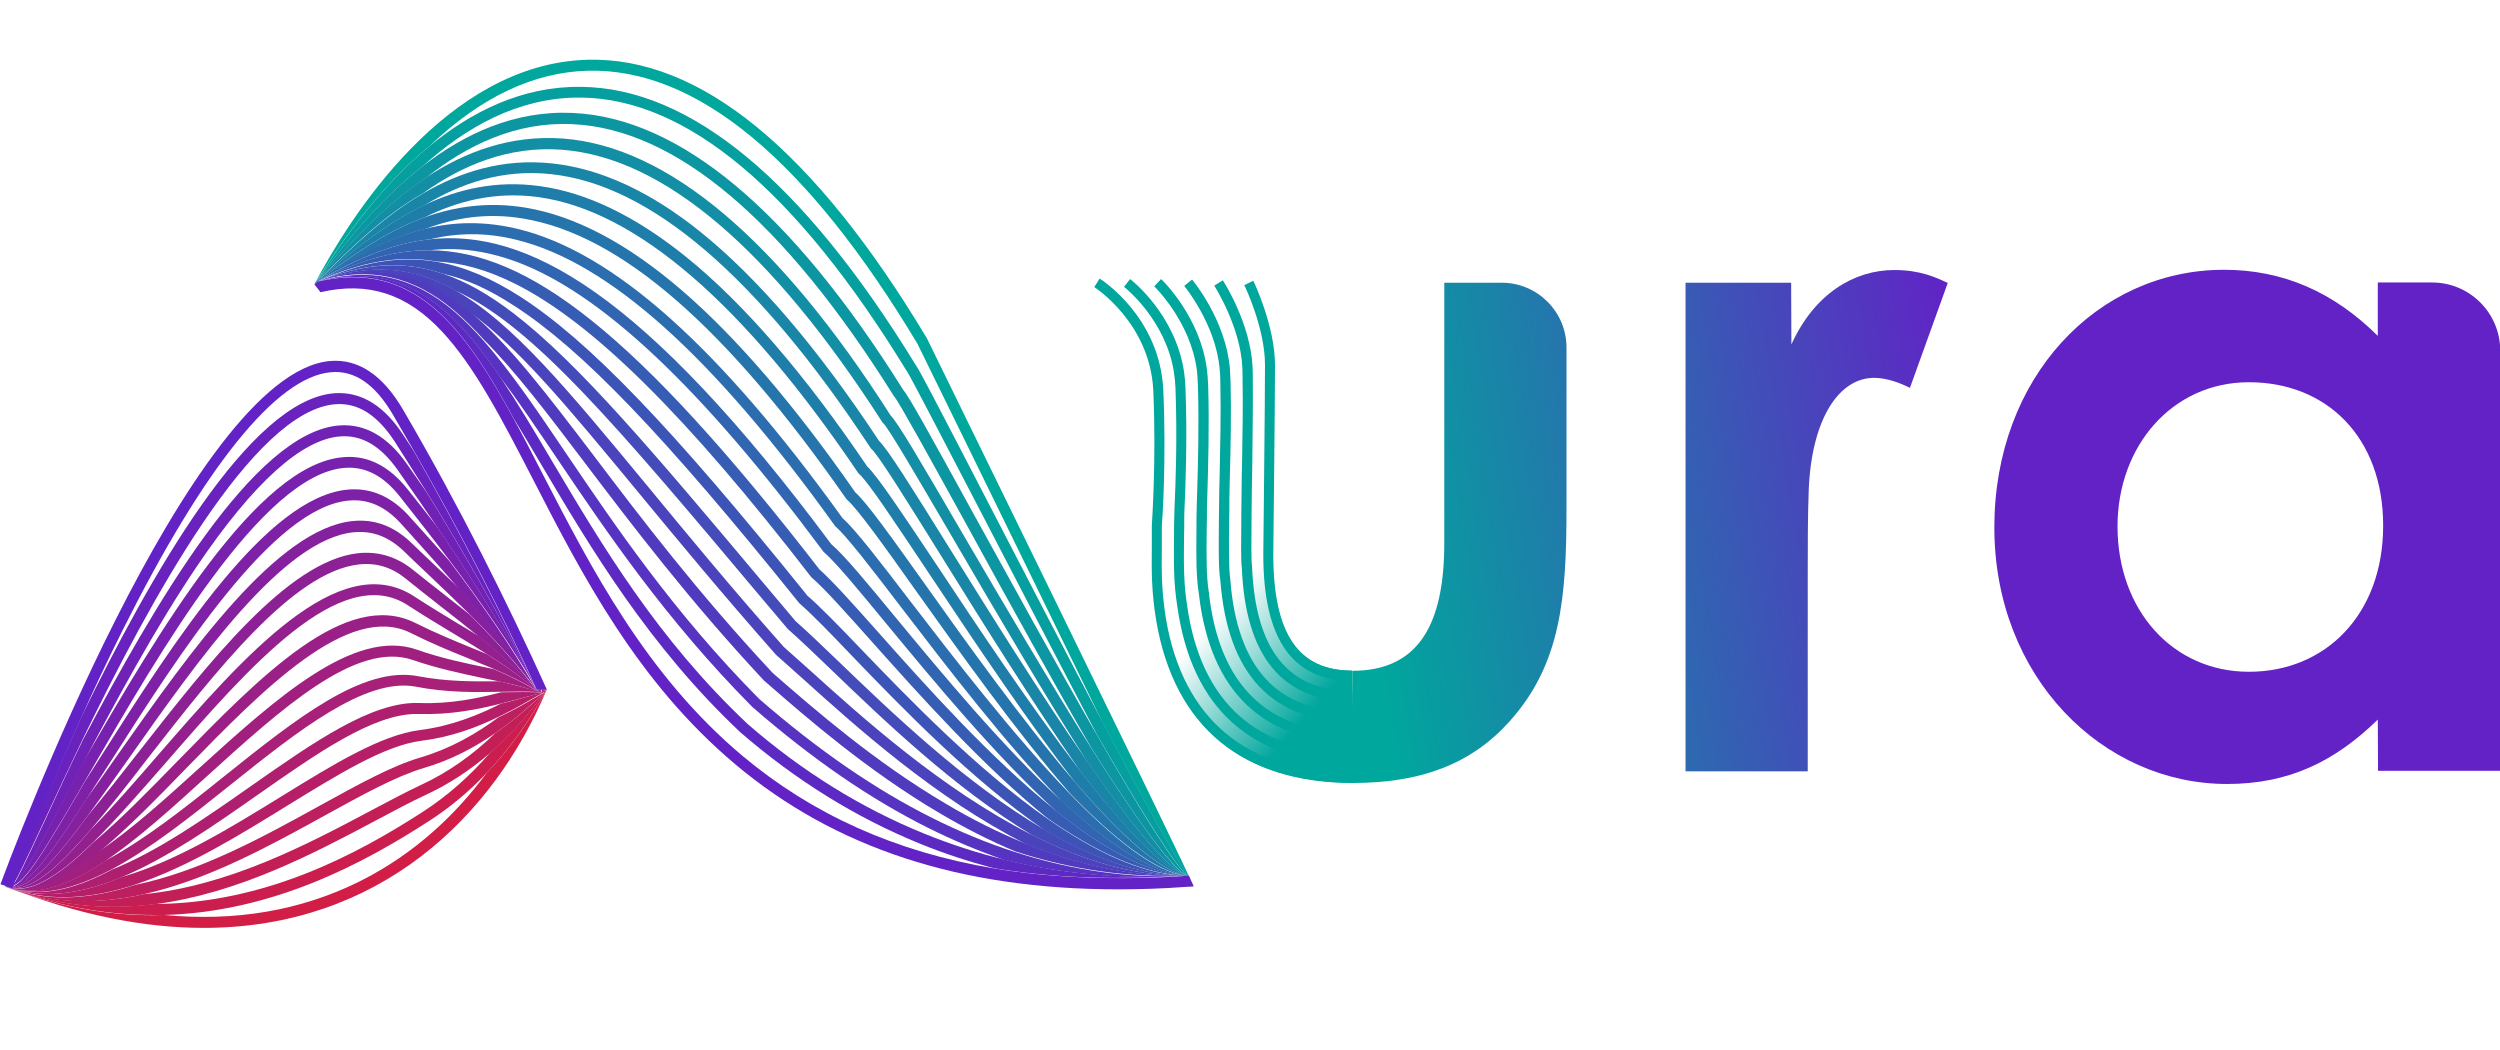 <?xml version="1.0" encoding="utf-8"?>
<!-- Generator: Adobe Illustrator 28.0.0, SVG Export Plug-In . SVG Version: 6.00 Build 0)  -->
<svg version="1.1" id="Layer_2_00000172408812245784934440000005111796161989949824_"
	 xmlns="http://www.w3.org/2000/svg" xmlns:xlink="http://www.w3.org/1999/xlink" x="0px" y="0px" viewBox="0 0 1024.9 430.3"
	 style="enable-background:new 0 0 1024.9 430.3;" xml:space="preserve">
<style type="text/css">
	.st0{fill:#00A79D;}
	.st1{fill:url(#SVGID_1_);}
	.st2{fill:none;}
	.st3{fill:#069FA0;}
	.st4{fill:#0C96A2;}
	.st5{fill:#128EA5;}
	.st6{fill:#1986A7;}
	.st7{fill:#1F7DAA;}
	.st8{fill:#2575AC;}
	.st9{fill:#2B6DAF;}
	.st10{fill:#3165B2;}
	.st11{fill:#375CB4;}
	.st12{fill:#3D54B7;}
	.st13{fill:#434CB9;}
	.st14{fill:#4A43BC;}
	.st15{fill:#503BBE;}
	.st16{fill:#5633C1;}
	.st17{fill:#5C2AC3;}
	.st18{fill:#6222C6;}
	.st19{fill:#D21E47;}
	.st20{fill:#CB1E4F;}
	.st21{fill:#C41E57;}
	.st22{fill:#BD1F5F;}
	.st23{fill:#B61F67;}
	.st24{fill:#AF1F6F;}
	.st25{fill:#A82077;}
	.st26{fill:#A1207F;}
	.st27{fill:#9A2087;}
	.st28{fill:#93208E;}
	.st29{fill:#8C2196;}
	.st30{fill:#85219E;}
	.st31{fill:#7E21A6;}
	.st32{fill:#7721AE;}
	.st33{fill:#7022B6;}
	.st34{fill:#6922BE;}
	.st35{fill:url(#SVGID_00000016792666711853977560000015260584048083966605_);}
	.st36{fill:url(#SVGID_00000128485023850420944780000003956633519267307695_);}
	.st37{fill:url(#SVGID_00000149364558608103434350000016685794937679283346_);}
</style>
<g id="Layer_1-2">
	<g>
		<g>
			<path class="st0" d="M554.3,279.1c-24.5,0-36.4-17-36.4-51.9c0-0.6,0.7-62.1,0.7-77.5s-8.4-32.7-8.5-32.8l3.7-1.8
				c0.4,0.8,8.9,18.7,8.9,34.6s-0.7,76.9-0.7,77.5c0,32.6,10.3,47.8,32.4,47.8L554.3,279.1L554.3,279.1z"/>
			<path class="st0" d="M554.3,287.5c-28.5,0-43.7-18.4-45.2-54.7c-0.4-2.7-0.3-10.6-0.2-22.4c0-2.9,0.1-6,0.1-9.2
				c0-3.5,0.1-7.6,0.2-12c0.2-10.9,0.4-23.3,0.2-33.2c0-1.8,0-3.8-0.1-5.5c-0.8-16.7-11.4-33.2-11.5-33.4l3.5-2.2
				c0.5,0.7,11.3,17.7,12.2,35.4c0.1,1.7,0.1,3.8,0.1,5.6c0.1,10-0.1,22.4-0.2,33.3c-0.1,4.4-0.1,8.5-0.2,11.9
				c0,3.2-0.1,6.3-0.1,9.2c-0.1,11-0.2,19.7,0.2,21.9l0,0.2c1.4,34.2,14.9,50.9,41.1,50.9L554.3,287.5L554.3,287.5z"/>
			<path class="st0" d="M554.3,295.8c-32.8,0-51-19.4-54-57.7c-0.8-4.9-0.7-13.2-0.6-24.7c0-2.8,0.1-5.7,0.1-8.7
				c0-2.5,0.1-5.8,0.2-9.6c0.2-10.6,0.6-25.2,0.3-38.1c0-2.3-0.1-4.2-0.3-5.8c-1.6-18.3-14.4-33.8-14.5-34l3.2-2.6
				c0.6,0.7,13.7,16.6,15.5,36.3c0.1,1.6,0.2,3.6,0.3,6c0.3,13,0,27.6-0.3,38.3c-0.1,3.9-0.2,7.1-0.2,9.6c0,3.1,0,6-0.1,8.8
				c-0.1,10.9-0.2,19.5,0.5,24.1l0,0.2c1.4,17.9,6.3,31.5,14.5,40.4c8.2,9,20.2,13.5,35.4,13.5L554.3,295.8L554.3,295.8z"/>
			<path class="st0" d="M554.3,304.2c-36.6,0-58.3-21-62.8-60.7c-1.2-7.3-1.1-15.5-1-26.7c0-2.7,0-5.5,0.1-8.5
				c0-1.4,0.1-3.8,0.2-6.8c0.3-10.1,0.8-27.1,0.3-43.5c-0.1-2.2-0.2-4.3-0.4-6c-2.5-20.1-17.4-34.5-17.5-34.6l2.8-3
				c0.7,0.6,16.1,15.6,18.8,37.1c0.2,1.9,0.4,4,0.5,6.4c0.5,16.6,0,33.6-0.3,43.8c-0.1,2.9-0.2,5.3-0.2,6.7c0,3,0,5.8-0.1,8.5
				c-0.1,11.1-0.2,19.1,0.9,26.1v0.1c4.3,37.9,24,57.1,58.7,57.1L554.3,304.2L554.3,304.2z"/>
			<path class="st0" d="M554.3,312.6c-40.9,0-65.7-22-71.6-63.7c-1.6-9.7-1.5-18.1-1.4-28.8c0-2.6,0-5.3,0.1-8.2
				c0-0.6,0.1-1.8,0.1-3.6c0.4-8.5,1.2-28.5,0.4-49.2c-0.1-2.2-0.3-4.3-0.6-6.3c-3.3-21.7-20.3-35.1-20.5-35.2l2.5-3.2
				c0.8,0.6,18.5,14.5,22.1,37.9c0.3,2.1,0.5,4.4,0.6,6.7c0.8,20.9,0,41-0.4,49.5c-0.1,1.8-0.1,3-0.1,3.5c0,2.9,0,5.7-0.1,8.3
				c-0.1,10.9-0.2,18.7,1.3,28.1c2.8,19.8,10,34.9,21.3,45c11.3,10.1,26.9,15.2,46.2,15.2L554.3,312.6L554.3,312.6z"/>
			<path class="st0" d="M554.7,321c-45.2,0-73.3-23-80.7-66.6c-2-12.1-1.9-20.4-1.8-30.8c0-2.5,0-5.2,0-8.1v-0.1
				c0-0.3,1.9-26.6,0.6-55.3c-1.3-27.7-24-42.3-24.2-42.4l2.2-3.5c1,0.6,24.7,15.9,26.1,45.7c1.3,28.1-0.4,54.1-0.6,55.7
				c0,2.9,0,5.5,0,8c-0.1,10.6-0.2,18.3,1.7,30.1c7,41.3,33.4,63.2,76.3,63.2L554.7,321L554.7,321z"/>
		</g>
		
			<linearGradient id="SVGID_1_" gradientUnits="userSpaceOnUse" x1="548.368" y1="158.692" x2="811.558" y2="201.182" gradientTransform="matrix(1 0 0 -1 0 382)">
			<stop  offset="3.000000e-02" style="stop-color:#00A79D"/>
			<stop  offset="1" style="stop-color:#6222C6"/>
		</linearGradient>
		<path class="st1" d="M554.4,275c26.8,0,37.7-18.5,37.7-52.4V115.9h23.5c14.7,0,26.6,11.9,26.6,26.6v65.8
			c0,36.9-2.3,64.1-23.4,87.5C603,313.4,582.3,321,554.4,321"/>
		<g>
			<path class="st2" d="M357.2,183.9l-0.2-0.2l-0.2-0.3c-46.1-70-90.1-107.7-130.9-112.1c-20-2.1-37.3,3.9-52,12.8
				c13.7-6.5,29.4-10.3,47.4-7.8c19.3,2.7,39.6,12.5,60.2,29.2c23.6,19.1,48.5,47.9,74,85.7c4.2,3.9,14.7,19.7,29.1,41.3
				c16.1,24.2,38,57,58.1,83.3c-18.6-26.7-39.4-60-56.8-87.9C372.1,205.6,360.1,186.4,357.2,183.9L357.2,183.9z"/>
			<path class="st2" d="M342.6,215.6l-0.2-0.2l-0.1-0.2c-49.9-69.4-92.6-107.7-130.4-117c-12.9-3.2-24.6-2.8-35.5-0.2
				c39.1-4.3,87.1,20.8,164.6,124.9c5.4,4.8,14.7,16,26.5,30.2c18.3,22.2,43.7,52.9,68.5,75.6c-23.1-23.8-47.2-55.2-65.9-79.6
				C357.3,232.8,347.3,219.7,342.6,215.6L342.6,215.6z"/>
			<path class="st2" d="M363.8,256.1c-11.7-14.2-21-25.4-26.1-29.9l-0.2-0.2l-0.1-0.2c-49.9-67-91.1-105.8-125.9-118.6
				c-12.7-4.6-24.1-5.9-35.1-4.6c39.7,0.3,84.2,33.3,159.6,130.9c5.5,4.8,13.9,14.3,24.5,26.2c19,21.4,45.6,51.2,72.3,72.6
				C408.2,309.8,383.2,279.6,363.8,256.1z"/>
			<path class="st2" d="M347.4,205.1l-0.2-0.2l-0.2-0.2c-49.4-70.9-92.7-108.5-132.5-115c-14.9-2.4-28.1-0.3-40,4.2
				c11.7-2.9,24.3-3.4,38.3,0.1c38.9,9.5,82.4,48.3,132.9,118.5c5.1,4.6,15.1,17.6,27.8,34.1c17.6,23,42,54.7,65.2,78.7
				c-21.8-25-45-57.6-63.1-83C362.2,223.5,351.6,208.7,347.4,205.1L347.4,205.1z"/>
			<path class="st2" d="M352.3,194.5l-0.2-0.2l-0.2-0.2c-47.1-69.6-91.2-107.7-131.2-113.2c-17.7-2.4-33.1,1.6-46.6,8.3
				c12.2-4.4,25.8-6.5,41.2-4c41,6.8,85.3,44.9,135.3,116.7c4.7,4.3,14.8,18.4,28.6,37.7c16.8,23.5,39.7,55.7,61.2,80.8
				c-17.9-23.2-38.4-53.5-59.6-85.3C367.4,215,355.9,197.6,352.3,194.5L352.3,194.5z"/>
			<path class="st2" d="M362,173.3l-0.2-0.2l-0.2-0.3C316.2,102,272.1,64.4,230.6,61.3c-22.2-1.7-41.2,6.5-56.9,17.7
				c14.9-8.7,32.4-14.3,52.8-12.2c19.7,2.1,40.1,11.6,60.8,28.1c23.6,18.9,48.2,47.8,73.2,85.7c3.5,3.3,12.6,17.9,29.4,44.8
				c15.5,25,36.6,58.8,55.7,86.2c-16-25.3-35-57.4-54.6-90.9C377.2,197.3,364.2,175.2,362,173.3L362,173.3z"/>
			<path class="st2" d="M371.6,152l-0.1-0.1l-0.2-0.3C326.2,78,281.4,40.5,238.1,40c-0.3,0-0.5,0-0.8,0c-25.1,0-46.5,12.4-63.5,27.8
				c16.8-12.9,37.2-22.6,61.1-21.5c43.9,2,89.4,40.1,135.4,113.3c2.3,2.7,10,16.5,29.6,52.2c14.1,25.8,33,60.1,49.8,89.2
				c-15.3-28.8-33-63-48-92.1C386.4,179.8,373.3,154.5,371.6,152L371.6,152z"/>
			<path class="st2" d="M366.9,162.6l-0.2-0.2l-0.1-0.2C321.4,90.2,277,52.7,234.7,50.8c-23.3-1.1-43.3,8.8-59.7,21.8
				c15.6-10.3,34.3-17.5,56-15.8c43,3.3,88.2,41.4,134.4,113.3c2.9,3,11.8,18.1,29.5,48.4c14.9,25.5,34.9,59.8,52.9,88.2
				c-15-26-33.1-58.6-51.8-92.7C381.9,188.6,368.7,164.6,366.9,162.6L366.9,162.6z"/>
			<path class="st2" d="M318.2,268.6l-0.2-0.2c-21.9-24.7-40.1-46.8-56.1-66.2c-28.9-35.1-49.9-60.4-69.8-74.4
				c16.2,13.3,32.1,34.2,51.5,59.8c18.8,24.8,42.1,55.5,72.7,88.3l1.2,1.1c16.2,14.1,40.6,35.3,69.7,52.6
				c11.2,6.6,22.3,12.2,33.2,16.6c-37-18.7-69.9-48.4-91.1-67.5C325.2,274.7,321.5,271.4,318.2,268.6L318.2,268.6z"/>
			<path class="st2" d="M306.6,297c22.1,19.3,46.5,34.4,72.4,44.9c10.7,4.3,21.6,7.8,32.7,10.6c-10.4-3.5-20.8-7.9-31.1-13.1
				c-23.9-12-47.5-28.2-72.1-49.6l-0.1-0.1c-35.3-35.6-59.8-71.9-79.5-101.1c-8.4-12.4-16.1-23.8-23.5-33.6
				c6.9,10.2,13.7,21.7,21,34.1C246.6,223.4,269.6,262.1,306.6,297L306.6,297z"/>
			<path class="st2" d="M303.6,300.3c-37.6-35.4-61.7-76.2-81.1-108.9c-4.1-7-8.1-13.6-11.9-19.9c4,7.3,8,15.1,12.1,23.1
				c19.8,38.5,42.3,82.1,81.7,115.2c28.7,24.1,62.8,39.5,103.1,46.2c-10.2-2.7-20.3-6-30.1-10C351,335.4,326.2,320,303.6,300.3
				L303.6,300.3z"/>
			<path class="st2" d="M265.4,199.2c16,19.4,34.2,41.4,55.9,66c3.3,2.9,7,6.2,11.2,10c21.1,19,53.8,48.5,90.4,67
				c-31.9-19.3-61.4-47.7-82.4-67.9c-6.9-6.6-12.8-12.4-17.5-16.4l-0.2-0.2L312,244.8C252.5,174,218.2,133.2,186.6,119
				C210,132.2,233.1,160.1,265.4,199.2L265.4,199.2z"/>
			<path class="st2" d="M240.9,29c-22.2,0.6-43.9,10.9-64.6,30.7c17-13.9,37.7-24.4,61.9-24.2c45,0.5,91.1,38.7,137.1,113.7l0,0
				c1.7,2.4,7.3,13.1,30.4,57.7c13.9,26.8,31.1,60.1,46.3,88.8c-31.2-64.1-74.1-151.5-75.7-154.9C330.8,65.4,285.4,27.8,240.9,29
				L240.9,29z"/>
			<path class="st2" d="M357.1,262.7c-10.6-11.9-19-21.3-24.3-25.9l-0.3-0.3c-51.2-66.2-89.8-104.5-121.4-120.2
				c-11.6-5.8-22.1-8.6-32.1-9.1c11.2,1.9,22.3,6.6,34.2,14.2c28.1,18.1,62.3,53.6,117.9,122.7c5.3,4.6,12.5,12.2,21.7,21.6
				c19.9,20.7,47.9,49.7,76.8,69.9C403.2,314.4,377.2,285.3,357.1,262.7L357.1,262.7z"/>
			<path class="st2" d="M314.7,280.3l-1.5-1.3c-30.8-33-54.2-63.9-73.1-88.8c-15.9-20.9-29-38.2-41.6-50.8
				c11.1,12.5,22,28.6,34.1,46.6c19.6,29,43.9,65.1,78.9,100.3c24.3,21.1,47.5,37.1,71.1,48.9c11.1,5.6,22.3,10.2,33.5,13.8
				c-10.2-4.3-20.5-9.5-31-15.7C355.6,315.9,331,294.5,314.7,280.3L314.7,280.3z"/>
			<path class="st2" d="M315.4,241.9l10.8,12.8c4.7,4.1,10.6,9.8,17.5,16.4c21.5,20.6,52,50.1,84.6,69.1
				c-29.8-20.5-58.5-50.2-78.8-71.3c-8.8-9.1-16.4-17-21.5-21.5l-0.3-0.3c-55.3-68.8-89.2-104.1-116.9-121.9
				c-10.1-6.5-19.6-10.8-28.9-13c9.2,3.2,18.5,8.4,28.4,16C237.2,148.8,268.3,185.8,315.4,241.9L315.4,241.9z"/>
			<path class="st0" d="M176.3,59.7C197,39.9,218.7,29.6,240.9,29c44.5-1.2,89.9,36.4,135.2,111.9c1.7,3.4,44.5,90.7,75.7,154.9
				c17.2,32.6,31.8,59.3,35.8,64.1l-1.7,1.5l2.1-0.9c-6.8-15.3-103.8-213.1-107.9-221.6l-0.1-0.2C333.8,61.6,287,23.2,240.8,24.5
				c-58,1.6-97.6,64.9-111.9,92l2,1.1l-1.9-1.2C137.2,103.6,153.3,78.5,176.3,59.7L176.3,59.7z"/>
			<path class="st3" d="M131.3,113.3c9.1-12,23.4-30.8,42.4-45.5C190.8,52.4,212.2,40,237.3,40c0.3,0,0.5,0,0.8,0
				c43.3,0.4,88.2,38,133.3,111.6l0.2,0.3l0.1,0.1c1.7,2.6,14.8,27.9,30,57.1c15.1,29.1,32.8,63.2,48,92.1
				c17.2,29.8,32.2,54.2,37.7,58.4l-1.4,1.8l1.7-1.5c-4-4.8-18.6-31.5-35.8-64.1c-15.2-28.7-32.4-62-46.3-88.8
				c-23.1-44.6-28.7-55.4-30.4-57.7l0,0c-46-75-92.1-113.3-137.1-113.7c-24.2-0.3-44.9,10.3-61.9,24.2c-23,18.8-39,43.9-47.2,56.7
				l1.9,1.2l-1.8-1.4C129.8,115.3,130.6,114.3,131.3,113.3L131.3,113.3z"/>
			<path class="st4" d="M133.1,111.7c10.2-11.6,24.1-27.3,41.8-39c16.4-13,36.4-22.9,59.7-21.8c42.4,1.9,86.7,39.4,131.8,111.4
				l0.1,0.2l0.2,0.2c1.8,2,15,26,29,51.4c18.7,34.1,36.7,66.7,51.8,92.7c17.1,27.1,32.4,48.9,39.4,52.5l-1,2l1.4-1.8
				c-5.5-4.1-20.5-28.5-37.7-58.4c-16.8-29.1-35.6-63.5-49.8-89.2c-19.6-35.7-27.3-49.6-29.6-52.2C324.3,86.4,278.7,48.3,234.8,46.3
				c-23.9-1.1-44.3,8.6-61.1,21.5c-19.1,14.7-33.4,33.5-42.4,45.5c-0.8,1-1.5,2-2.2,2.9l1.8,1.4l-1.7-1.5
				C130.4,114.7,131.7,113.2,133.1,111.7L133.1,111.7z"/>
			<path class="st5" d="M133.9,111.5c10.4-10.2,23.5-23.1,39.7-32.4c15.7-11.2,34.7-19.4,56.9-17.7c41.5,3.2,85.6,40.7,131.1,111.5
				l0.2,0.3l0.2,0.2c2.2,1.9,15.1,24.1,28.8,47.5c19.6,33.6,38.5,65.7,54.6,90.9c17.2,24.8,32.8,44.3,41.3,47.5l-0.8,2.1l1-2
				c-7-3.6-22.2-25.4-39.4-52.5c-17.9-28.4-38-62.7-52.9-88.2c-17.6-30.2-26.5-45.4-29.5-48.4C319.1,98.2,273.8,60.1,230.9,56.8
				c-21.7-1.6-40.3,5.5-56,15.8c-17.7,11.7-31.6,27.4-41.8,39c-1.4,1.6-2.7,3-3.9,4.4l1.7,1.5l-1.6-1.6
				C130.8,114.5,132.3,113,133.9,111.5L133.9,111.5z"/>
			<path class="st6" d="M133.5,112.4c11.1-9.4,24.4-20.7,40.4-28.2c14.7-8.9,32-15,52-12.8c40.8,4.3,84.8,42.1,130.9,112.1l0.2,0.3
				l0.2,0.2c2.9,2.5,14.9,21.8,28.7,44c17.4,28,38.2,61.3,56.8,87.9c17.5,22.8,33.8,40.6,43.9,43.3l-0.6,2.2l0.8-2.1
				c-8.5-3.1-24.1-22.7-41.3-47.5c-19.1-27.4-40.1-61.2-55.7-86.2c-16.8-27-25.9-41.5-29.4-44.8c-25-37.9-49.6-66.7-73.2-85.7
				c-20.6-16.6-41.1-26-60.8-28.1c-20.3-2.2-37.8,3.5-52.8,12.2c-16.2,9.4-29.3,22.3-39.7,32.4c-1.6,1.6-3.1,3.1-4.6,4.5l1.6,1.6
				l-1.4-1.7C130.8,114.7,132.1,113.6,133.5,112.4L133.5,112.4z"/>
			<path class="st7" d="M131.3,114.5c12.3-9.1,26.2-19.4,42.8-25.4c13.5-6.7,28.9-10.7,46.6-8.3c40,5.5,84.2,43.6,131.2,113.2
				l0.2,0.2l0.2,0.2c3.6,3.1,15.1,20.5,28.5,40.6c21.1,31.8,41.6,62.1,59.6,85.3c17.7,20.6,34.5,36.5,46,38.8l-0.4,2.2l0.6-2.2
				c-10.1-2.7-26.3-20.5-43.9-43.3c-20.2-26.2-42.1-59.1-58.1-83.3c-14.4-21.6-24.9-37.4-29.1-41.3c-25.5-37.7-50.4-66.6-74-85.7
				c-20.6-16.7-40.9-26.6-60.2-29.2c-18-2.5-33.7,1.3-47.4,7.8c-16,7.6-29.3,18.8-40.4,28.2c-1.4,1.2-2.7,2.3-4.1,3.4l1.4,1.7
				l-1.3-1.8L131.3,114.5L131.3,114.5z"/>
			<path class="st8" d="M174.5,93.8c11.9-4.5,25.1-6.7,40-4.2c39.8,6.6,83.1,44.2,132.5,115l0.2,0.2l0.2,0.2
				c4.2,3.7,14.8,18.4,28.1,37.2c18.1,25.4,41.3,58,63.1,83c17.7,18.3,34.8,32,47.7,33.9l-0.3,2.2l0.4-2.2
				c-11.5-2.3-28.3-18.1-46-38.8c-21.5-25.1-44.5-57.3-61.2-80.8c-13.8-19.4-23.9-33.5-28.6-37.7c-50-71.8-94.3-109.9-135.3-116.7
				c-15.4-2.5-29-0.4-41.2,4c-16.6,6-30.5,16.3-42.8,25.4l-1.7,1.3l1.3,1.8l-1.2-1.9C144,106.4,158.5,97.8,174.5,93.8L174.5,93.8z"
				/>
			<path class="st9" d="M176.2,98.1c10.9-2.6,22.6-3,35.5,0.2c37.8,9.3,80.5,47.5,130.4,117l0.1,0.2l0.2,0.2
				c4.7,4.1,14.7,17.1,27.3,33.6c18.7,24.4,42.8,55.9,65.9,79.6c18.1,16.5,35.9,28.8,50.4,30.2l-0.2,2.2l0.3-2.2
				c-12.9-1.8-30-15.6-47.7-33.9c-23.2-24-47.5-55.7-65.2-78.7c-12.6-16.5-22.6-29.5-27.8-34.1c-50.5-70.2-94-109-132.9-118.5
				c-14-3.4-26.6-3-38.3-0.1c-16.1,4-30.5,12.5-44.9,21.9l1.2,1.9l-1.1-1.9C144.7,107,159.7,99.9,176.2,98.1L176.2,98.1z"/>
			<path class="st10" d="M176.3,102.6c11-1.3,22.4,0,35.1,4.6c34.9,12.8,76.1,51.6,125.9,118.6l0.1,0.2l0.2,0.2
				c5.1,4.4,14.4,15.7,26.1,29.9c19.4,23.5,44.4,53.7,69,76.2c18.6,14.9,37.2,25.7,53.4,26.8l-0.1,2.2l0.2-2.2
				c-14.5-1.4-32.3-13.6-50.4-30.2c-24.8-22.7-50.2-53.5-68.5-75.6c-11.7-14.2-21-25.5-26.5-30.2C263.3,118.9,215.3,93.8,176.2,98.1
				c-16.6,1.8-31.5,8.9-46.4,17.5l1.1,1.9l-1-2C145.7,107.5,160.6,102.5,176.3,102.6L176.3,102.6z"/>
			<path class="st11" d="M179,107.2c10,0.5,20.5,3.3,32.1,9.1c31.7,15.8,70.3,54,121.4,120.2l0.3,0.3c5.3,4.6,13.7,14,24.3,25.9
				c20.1,22.5,46.1,51.7,72.5,72.9c19.1,13.3,38.6,22.8,56.5,23.4l-0.1,2.2l0.1-2.2c-16.1-1-34.8-11.8-53.4-26.8
				c-26.7-21.4-53.3-51.2-72.3-72.6c-10.6-11.9-19-21.3-24.5-26.2C260.5,135.9,216,102.9,176.3,102.6c-15.7-0.1-30.6,4.8-46.4,12.9
				l1,2l-0.9-2.1C147.9,107.3,163.5,104.5,179,107.2L179,107.2z"/>
			<path class="st12" d="M130.1,115.5L130.1,115.5L130.1,115.5c18.8-7.7,35.1-8.9,51.7-3.2c9.4,2.1,18.8,6.4,28.9,13
				c27.7,17.8,61.6,53.1,116.9,121.9l0.3,0.3c5.2,4.5,12.8,12.4,21.5,21.5c20.3,21.1,49,50.8,78.8,71.3c19,11.1,38.7,18.6,57.7,18.8
				l0,2.2l0.1-2.2c-17.9-0.6-37.4-10.1-56.5-23.4c-28.9-20.2-56.9-49.2-76.8-69.9c-9.1-9.5-16.4-17-21.7-21.6
				c-55.6-69.1-89.8-104.7-117.9-122.7c-11.9-7.6-23-12.3-34.2-14.2c-15.5-2.6-31.2,0.2-49.1,8.4l0.9,2.1L130.1,115.5
				C130,115.5,130.1,115.5,130.1,115.5L130.1,115.5z"/>
			<path class="st13" d="M130.1,115.5l0.9,2.1L130.1,115.5C130.1,115.5,130.1,115.5,130.1,115.5z"/>
			<path class="st13" d="M428.3,340.2c-32.6-19-63.2-48.5-84.6-69.1c-6.9-6.6-12.8-12.3-17.5-16.4l-10.8-12.8
				c-47.1-56.1-78.2-93.1-105.2-113.7c-9.9-7.5-19.1-12.8-28.4-15.9c-16.5-5.7-32.8-4.4-51.7,3.2c0,0,0.1,0,0.1,0l0,0c0,0,0,0,0,0
				c21.6-7.8,39.1-6.2,56.4,3.6c31.6,14.2,65.9,55,125.4,125.8l10.9,12.9l0.2,0.2c4.6,4,10.6,9.8,17.5,16.4
				c20.9,20.1,50.4,48.6,82.4,67.9c20.3,10.2,41.7,17,63.1,16.8l0,2.2l0-2.2C467,358.9,447.3,351.3,428.3,340.2L428.3,340.2z"/>
			<path class="st14" d="M422.9,342.2c-36.6-18.5-69.4-48-90.4-67c-4.2-3.8-7.9-7.1-11.2-10c-21.8-24.6-39.9-46.6-55.9-66
				c-32.3-39.1-55.4-67.1-78.8-80.2c-17.3-9.8-34.8-11.4-56.4-3.6c24.9-8.1,43.7-2.7,61.9,12.3c19.9,14,40.8,39.3,69.8,74.4
				c16.1,19.5,34.3,41.5,56.1,66.2l0.2,0.2c3.3,2.9,7,6.2,11.2,10c21.2,19.1,54,48.7,91.1,67.5c22.7,9.2,44.6,13.6,65.4,13l0.1,2.2
				l0-2.2C464.6,359.3,443.2,352.4,422.9,342.2L422.9,342.2z"/>
			<path class="st14" d="M130.1,115.5L130.1,115.5L130.1,115.5l0.8,2.1L130.1,115.5C130.2,115.5,130.2,115.5,130.1,115.5z"/>
			<path class="st15" d="M186.2,127.3c4.1,3.5,8.2,7.6,12.3,12.1c12.6,12.6,25.8,29.9,41.6,50.8c18.9,24.9,42.3,55.8,73.1,88.8
				l1.5,1.3c16.3,14.2,40.9,35.6,70.4,53c10.5,6.2,20.8,11.4,31,15.7c23.4,7.6,46.7,10.9,69.9,9.9l0.1,2.2l-0.1-2.2
				c-20.8,0.6-42.7-3.8-65.4-13c-10.9-4.4-22-9.9-33.2-16.6c-29.1-17.2-53.5-38.5-69.7-52.6l-1.2-1.1c-30.6-32.8-54-63.6-72.7-88.3
				c-19.5-25.6-35.3-46.5-51.5-59.8c-18.2-15-37-20.4-61.9-12.3c0,0,0,0,0,0l0,0l0.7,2.1l-0.6-2.2
				C151.5,109.2,169.2,113,186.2,127.3L186.2,127.3z"/>
			<path class="st16" d="M130.4,115.4L130.4,115.4L130.4,115.4c21-5.4,38.3-0.8,54.4,14.4c7.2,6.8,13.8,15.3,20.5,25.2
				c7.5,9.8,15.1,21.2,23.5,33.6c19.7,29.2,44.2,65.5,79.5,101.1l0.1,0.1c24.6,21.4,48.1,37.6,72.1,49.6
				c10.4,5.2,20.8,9.5,31.1,13.1c23.8,5.8,48.6,8.1,74.1,6.6l0.1,2.2l-0.1-2.2c-23.1,1-46.5-2.3-69.9-9.9
				c-11.2-3.6-22.3-8.2-33.5-13.8c-23.6-11.8-46.8-27.8-71.1-48.9c-35-35.3-59.3-71.4-78.9-100.3c-12.1-18-23.1-34.1-34.1-46.6
				c-4.1-4.6-8.1-8.7-12.3-12.2c-17-14.3-34.7-18-55.9-11.9l0.6,2.2L130.4,115.4C130.3,115.4,130.3,115.4,130.4,115.4L130.4,115.4z"
				/>
			<path class="st17" d="M486.1,363.5L486.1,363.5C486.1,363.5,486.1,363.5,486.1,363.5C486.1,363.5,486.1,363.5,486.1,363.5z"/>
			<path class="st17" d="M130.3,115.4l0.6,2.2L130.3,115.4C130.4,115.4,130.4,115.4,130.3,115.4L130.3,115.4z"/>
			<path class="st17" d="M411.7,352.4c-11.1-2.7-22.1-6.3-32.7-10.6c-25.9-10.5-50.2-25.6-72.4-44.9c-37.1-34.9-60-73.7-80.3-107.9
				c-7.3-12.4-14.2-23.9-21-34.1c-6.7-9.9-13.3-18.4-20.5-25.2c-16.1-15.2-33.4-19.8-54.4-14.4c38.6-8.9,59.2,17.6,80.1,56.1
				c3.9,6.3,7.8,13,11.9,19.9c19.4,32.8,43.6,73.6,81.1,108.9c22.6,19.6,47.4,35,73.7,45.7c9.8,4,19.9,7.3,30.1,10
				c23.9,4,50,5,78.4,3l0.2,2.2l-0.1-2.2C460.3,360.5,435.5,358.3,411.7,352.4L411.7,352.4z"/>
			<path class="st18" d="M487.4,359c-28.4,2-56.1,1-80-3c-40.3-6.8-74.4-22.1-103.1-46.2c-39.4-33.1-61.8-76.7-81.7-115.2
				c-4.1-8-8.1-15.8-12.1-23.1c-20.9-38.5-41.5-65-80.1-56.1l0,0l0,0l-1.5,1.2l2.5,3.2c19.5-4.5,35.3,0.6,49.7,16
				c13.5,14.4,24.6,35.9,37.5,60.9c20,38.9,42.7,82.9,82.8,116.6c40.9,34.4,92.4,51.3,157,51.3c9,0,18.2-0.3,27.7-1
				c0,0,3.3-0.2,3.3-0.2L487.4,359L487.4,359z"/>
		</g>
		<g>
			<path class="st2" d="M169.8,244.5c6,3.9,12.2,7.7,18.2,11.3c2.8,1.7,5.6,3.3,8.3,5c-5.4-4.4-10.9-8.8-16.4-13
				c-4.5-3.5-9.1-7.1-13.5-10.7c-5.8-4.7-12.1-6.6-19.2-5.8c-26.9,3.1-58.6,43.8-86.6,79.6c-8.4,10.8-16.2,20.7-23.3,29.1
				c8.7-8.8,18.1-19.6,27.7-30.7C99.6,269.5,138.9,224.2,169.8,244.5L169.8,244.5z"/>
			<path class="st2" d="M154,336.4c-25.2,13.4-56.3,29.9-90.6,34.3c45.2-0.2,82.9-20.3,110.1-37.9c9.9-6.4,19.1-14.6,27.4-24.1
				c-8.1,7.1-16.8,12.7-26,17C168.6,328.6,161.5,332.4,154,336.4L154,336.4z"/>
			<path class="st2" d="M142.8,200.6c9.4-0.8,17.8,3,25.1,11.1l3.8,4.2c4,4.4,8.1,9,12.3,13.7c-7.2-9.6-14.2-18.4-20.3-26.1
				c-6.7-8.4-14-12.3-22.4-11.6c-33.8,2.5-76.2,75.9-104.3,124.5c-0.7,1.2-1.4,2.4-2.1,3.6c2-3.2,4.2-6.5,6.4-10
				C71.6,262.5,109.3,203.4,142.8,200.6L142.8,200.6z"/>
			<path class="st2" d="M141,187.5c9.9-0.7,18.7,3.8,26.2,13.3c3.8,4.7,7.8,9.9,12.1,15.4c-5.6-8.3-11.1-16.2-16.4-23.7
				c-6.9-9.8-14.6-14.2-23.3-13.6c-15.8,1.1-35.6,18.9-58.7,53c-17.1,25.3-33.4,55.4-46.4,80.2C64.5,259.8,105.3,190,141,187.5
				L141,187.5z"/>
			<path class="st2" d="M168.3,259.4c-25.5-12.8-60.8,23.4-91.9,55.3c-12.4,12.8-24.6,25.2-35.9,34.5c13.3-8.9,27.6-21.9,41.7-34.6
				c31-28.1,63-57.2,88.6-48.2c9.9,3.4,19.4,5.4,28.7,7.4c1,0.2,2,0.4,2.9,0.6c-3.4-1.5-7-3-10.6-4.4
				C184.2,266.7,176.3,263.4,168.3,259.4L168.3,259.4z"/>
			<path class="st2" d="M139.2,174.3c10.4-0.7,19.5,4.5,27.3,15.5c2.7,3.9,5.5,7.8,8.3,11.9c-4.6-7.5-9-14.4-12.9-20.4
				c-7.1-11.1-15.1-16.3-24.3-15.6C103.8,168,61.1,247,33.9,303.2C62.5,249.2,103.9,176.7,139.2,174.3L139.2,174.3z"/>
			<path class="st2" d="M146.6,226.8c8.3-0.9,15.9,1.3,22.6,6.8c4.4,3.6,9,7.1,13.4,10.6c3.3,2.6,6.6,5.1,9.8,7.7
				c-6-6-12.2-11.9-18.3-17.6c-3-2.8-5.9-5.6-8.8-8.4c-6.1-5.9-12.8-8.4-20.4-7.7c-29,2.8-64.1,52.6-92.2,92.6
				c-6.1,8.7-11.7,16.5-16.7,23.3c6.7-8,13.8-17,20.8-26C85.5,271.6,117.8,230.1,146.6,226.8L146.6,226.8z"/>
			<path class="st2" d="M176,336.6c-27,17.5-64.2,37.3-108.8,38.6c29.3,2.8,56.1-1.8,80.1-13.7c23.3-11.6,40.2-28.3,52.2-44.5
				C192.2,324.5,184.4,331.1,176,336.6L176,336.6z"/>
			<path class="st2" d="M171.7,288.3c12.6,0.4,24-1.9,33.7-4.4c-10.4,0.2-22.2,0.3-35-2.1c-20.6-4-48.5,18.4-75.6,40
				c-16.4,13.1-33,26.4-49,34.9c18.6-7.4,38.1-21,57.2-34.4C128.4,304.4,152.4,287.6,171.7,288.3L171.7,288.3z"/>
			<path class="st2" d="M133,334.4c-22.2,12.3-47.6,26.3-74.1,32.2c35.1-3.4,67.2-20.5,93-34.2c7.6-4,14.7-7.8,21.1-10.8
				c10.8-5.1,20.8-12.1,30.1-21.1c-8.4,5.8-18.1,11-29.2,14.3C162.3,318.1,148.7,325.7,133,334.4L133,334.4z"/>
			<path class="st2" d="M171.3,277.3c12,2.3,23.2,2.2,33.2,2.1c-1.9-0.4-3.9-0.8-5.9-1.2c-8.9-1.9-19.1-4-29.2-7.5
				c-23.1-8-54.1,20.1-84.1,47.3c-14.5,13.1-28.6,25.9-41.8,34.9c15.7-8.3,32.3-21.6,48.7-34.6C121.2,294.9,148.7,272.9,171.3,277.3
				L171.3,277.3z"/>
			<path class="st2" d="M117.9,330.3c-19.9,12.3-41.3,25.5-62.7,32.5c26.8-5.4,52.9-19.8,75.5-32.3c16-8.8,29.8-16.5,41.8-20
				c12.4-3.7,22.9-9.8,31.8-16.4c-9,4.3-19.6,8.2-31.6,9.8C157.8,305.7,138.4,317.6,117.9,330.3L117.9,330.3z"/>
			<path class="st2" d="M172.1,299.3c12.8-1.6,23.9-6.1,33.2-10.8c-9.8,2.5-21.1,4.7-33.8,4.3c-0.3,0-0.6,0-1,0
				c-17.7,0-40.7,16.1-65,33.1c-17.9,12.5-37,25.9-55.8,33.8c22.3-6.4,44.9-20.3,65.8-33.2C136.5,313.6,156.2,301.4,172.1,299.3
				L172.1,299.3z"/>
			<path class="st2" d="M73.2,311.6c33.8-34.6,68.7-70.4,97.1-56.2c7.8,3.9,15.6,7.1,23.3,10.3c2.1,0.9,4.1,1.7,6.1,2.5
				c-4.5-2.9-9.2-5.7-14-8.6c-6.1-3.6-12.3-7.4-18.4-11.4c-27.6-18.1-65.6,25.6-99,64.1c-10.6,12.2-20.7,23.8-30,32.9
				C49.2,336.2,61,324,73.2,311.6L73.2,311.6z"/>
			<path class="st2" d="M135.6,152.6c-22.2,2-51.8,38.7-85.5,106.1c-6,12-11.7,24.1-16.8,35.5c28.2-57.6,69.1-130.6,104.1-133
				c10.9-0.7,20.4,5.2,28.4,17.7c1.3,2.1,2.7,4.3,4.2,6.5c-2.9-5-5.8-10.1-8.8-15.2C153.7,157.5,145.3,151.7,135.6,152.6
				L135.6,152.6z"/>
			<path class="st2" d="M164.5,214.8c-6.4-7.1-13.4-10.3-21.4-9.6c-31.2,2.6-69.8,63.2-98,107.4c-3.5,5.5-6.7,10.5-9.7,15.1
				c4.4-6,9-12.6,13.7-19.3c28.7-40.8,64.4-91.5,95.5-94.5c8.8-0.9,16.9,2.1,23.9,8.9c2.9,2.8,5.8,5.6,8.8,8.4
				c3.6,3.5,7.3,6.9,11,10.5c-6.7-7.8-13.5-15.4-19.9-22.5L164.5,214.8L164.5,214.8z"/>
			<path class="st19" d="M222,281.8l2,1.1c-6.9,12.8-15.2,24.2-24.5,34c-12,16.2-28.9,32.9-52.2,44.5c-24,11.9-50.8,16.5-80.1,13.7
				c-1.5,0-2.9,0.1-4.4,0.1c-19,0-39.2-3.4-60.6-11.8c30,11.8,57,17,81.3,17c71.9,0,118.7-45.5,140.6-97.6L222,281.8L222,281.8z"/>
			<path class="st20" d="M67.2,375.1c44.6-1.2,81.8-21.1,108.8-38.6c8.4-5.4,16.3-12,23.5-19.6c9.3-9.8,17.6-21.3,24.5-34l-2-1.1
				l1.8,1.3c-7.2,10-14.8,18.4-22.9,25.5c-8.3,9.6-17.5,17.7-27.4,24.1c-27.2,17.6-64.9,37.7-110.1,37.9c-5.6,0.7-11.2,1.1-17,1.1
				c-14.4,0-29.2-2.5-44.3-8.4c21.3,8.4,41.6,11.8,60.6,11.8C64.2,375.2,65.7,375.2,67.2,375.1L67.2,375.1z"/>
			<path class="st21" d="M63.4,370.7c34.2-4.4,65.4-20.9,90.6-34.3c7.5-4,14.6-7.8,20.9-10.7c9.2-4.3,17.9-10,26-17
				c8.1-7,15.7-15.5,22.9-25.5l-1.8-1.3l1.6,1.6c-5.7,5.5-12.5,11.5-20.5,17c-9.3,9-19.2,16-30.1,21.1c-6.4,3-13.6,6.8-21.1,10.8
				c-25.8,13.7-57.9,30.7-93,34.2c-8,1.8-16.2,2.8-24.3,2.8c-10.8,0-21.6-1.8-32.4-6c15.1,5.9,29.9,8.4,44.3,8.4
				C52.2,371.8,57.8,371.4,63.4,370.7L63.4,370.7z"/>
			<path class="st22" d="M58.9,366.6c26.4-5.9,51.8-19.9,74.1-32.2c15.8-8.7,29.4-16.2,40.9-19.6c11.2-3.3,20.9-8.5,29.2-14.3
				c8-5.5,14.8-11.6,20.5-17l-1.6-1.6l1.1,2l-2.3,1.3c-4.8,2.8-10.3,6-16.5,8.9c-8.9,6.6-19.4,12.7-31.8,16.4
				c-12,3.5-25.8,11.2-41.8,20c-22.7,12.5-48.7,26.9-75.5,32.3c-9.7,3.2-19.5,5.1-29.1,5.1c-7.6,0-15-1.2-22.4-3.9
				c-0.1,0-0.3-0.1-0.4-0.1c-0.4-0.1-0.8-0.3-1.2-0.4c10.8,4.2,21.6,6,32.4,6C42.7,369.4,50.9,368.4,58.9,366.6L58.9,366.6z"/>
			<path class="st23" d="M213.3,286.4c-2.5,0.7-5.2,1.4-8,2.1c-9.3,4.7-20.4,9.2-33.2,10.8c-15.9,2-35.7,14.2-56.6,27.1
				c-20.9,12.9-43.5,26.8-65.8,33.2c-10.2,4.3-20.3,6.9-30.1,6.9c-5.4,0-10.7-0.8-15.9-2.6l0,0c7.4,2.7,14.8,3.9,22.4,3.9
				c9.6,0,19.4-1.9,29.1-5.1c21.4-7,42.8-20.2,62.7-32.5c20.5-12.6,39.8-24.6,54.8-26.5c12.1-1.5,22.6-5.4,31.6-9.8
				c6.2-3,11.8-6.2,16.5-8.9l2.3-1.3l-1.1-2l0.5,2.2C219.7,284.6,216.6,285.5,213.3,286.4L213.3,286.4z"/>
			<path class="st24" d="M205.8,283.8c-0.1,0-0.2,0-0.3,0c-9.7,2.5-21.1,4.9-33.7,4.4c-19.3-0.7-43.3,16.1-68.7,33.9
				c-19.1,13.4-38.6,27-57.2,34.4c-10.6,5.7-20.9,9.2-30.6,9.2c-3.9,0-7.7-0.6-11.4-1.8c5.2,1.8,10.5,2.6,15.9,2.6
				c9.8,0,19.9-2.7,30.1-6.9c18.8-7.9,38-21.3,55.8-33.8c24.3-17,47.2-33.1,65-33.1c0.3,0,0.6,0,1,0c12.7,0.4,24-1.8,33.8-4.3
				c2.8-0.7,5.4-1.4,8-2.1c3.3-0.9,6.4-1.7,9.2-2.4l-0.5-2.2l-0.2,2.2C217.2,283.6,211.7,283.7,205.8,283.8L205.8,283.8z"/>
			<path class="st25" d="M204.5,279.3c-10,0.1-21.2,0.2-33.2-2.1c-22.6-4.3-50.1,17.6-79.2,40.9c-16.3,13.1-33,26.3-48.7,34.6
				c-11.2,7.6-21.8,12.4-31.5,12.4c-2.9,0-5.8-0.4-8.5-1.4c0.1,0,0.3,0.1,0.4,0.1l0,0c3.7,1.2,7.5,1.8,11.4,1.8
				c9.7,0,20-3.6,30.6-9.2c16-8.5,32.6-21.8,49-34.9c27-21.6,55-43.9,75.6-40c12.8,2.5,24.6,2.3,35,2.1c0.1,0,0.2,0,0.3,0
				c5.8-0.1,11.3-0.2,16,0.2l0.2-2.2l-0.8,2.1C216.3,282.1,210.6,280.7,204.5,279.3L204.5,279.3z"/>
			<path class="st26" d="M11.9,365.2c9.7,0,20.3-4.8,31.5-12.4c13.3-9,27.4-21.8,41.8-34.9c30-27.2,61-55.4,84.1-47.3
				c10.2,3.5,20.3,5.6,29.2,7.5c2,0.4,3.9,0.8,5.9,1.2c6.1,1.3,11.8,2.7,16.7,4.6l0.8-2.1l-1.2,1.9c-5.4-3.5-11.6-6.5-18.3-9.4
				c-1-0.2-1.9-0.4-2.9-0.6c-9.2-1.9-18.8-3.9-28.7-7.4c-25.6-8.9-57.7,20.1-88.7,48.2c-14.1,12.8-28.3,25.7-41.7,34.6
				c-11.4,9.4-22,15.5-31.4,15.5c-2,0-3.9-0.3-5.7-0.9c-0.1,0-0.2-0.1-0.3-0.1c-0.1,0-0.2,0-0.2-0.1c-0.2-0.1-0.4-0.1-0.6-0.2
				c0.4,0.1,0.8,0.3,1.2,0.4C6.1,364.7,9,365.2,11.9,365.2L11.9,365.2z"/>
			<path class="st27" d="M199.7,268.2c-2-0.8-4-1.7-6.1-2.5c-7.6-3.1-15.5-6.4-23.3-10.3c-28.4-14.2-63.3,21.6-97.1,56.2
				c-12.2,12.5-24,24.6-34.9,33.7c-11.7,11.5-22.2,19.1-31,19.1c-1.3,0-2.6-0.2-3.8-0.5c1.8,0.6,3.8,0.9,5.7,0.9
				c9.3,0,19.9-6.1,31.4-15.5c11.3-9.3,23.5-21.7,35.9-34.5c31.1-31.9,66.4-68.1,91.9-55.3c7.9,4,15.9,7.3,23.6,10.4
				c3.6,1.5,7.1,3,10.6,4.4c6.7,2.9,12.9,5.9,18.3,9.4l1.2-1.9l-1.5,1.7C214.3,277.9,207.2,273,199.7,268.2L199.7,268.2z"/>
			<path class="st28" d="M196.3,260.8c-2.7-1.7-5.5-3.3-8.3-5c-6-3.6-12.2-7.4-18.2-11.3c-30.9-20.2-70.2,25-104.9,64.9
				c-9.6,11.1-19,21.9-27.7,30.7c-12.4,14.5-22.9,24-31.3,24c-0.9,0-1.9-0.1-2.8-0.4c0.1,0,0.2,0.1,0.3,0.1c1.2,0.4,2.5,0.5,3.9,0.5
				c8.8,0,19.3-7.6,31-19.1c9.3-9.1,19.3-20.7,30-32.9c33.5-38.5,71.4-82.2,99-64.1c6.1,4,12.3,7.7,18.4,11.4
				c4.8,2.9,9.5,5.7,14,8.6c7.6,4.8,14.6,9.8,20.8,15.3l1.5-1.7l-1.7,1.5C213.2,275.3,204.9,267.9,196.3,260.8L196.3,260.8z"/>
			<path class="st29" d="M192.5,251.9c-3.3-2.6-6.6-5.2-9.8-7.7c-4.4-3.5-9.1-7.1-13.4-10.6c-6.7-5.4-14.3-7.7-22.6-6.8
				c-28.8,3.3-61.1,44.8-89.7,81.3c-7,9-14.1,18-20.8,26c-14,19-23.9,29.8-31.3,29.8c-0.7,0-1.4-0.1-2-0.3c0.1,0,0.2,0.1,0.2,0.1
				c0.9,0.3,1.8,0.4,2.8,0.4c8.4,0,18.9-9.6,31.3-24c7.2-8.4,15-18.3,23.3-29.1c28-35.9,59.7-76.6,86.6-79.6
				c7.1-0.8,13.4,1.1,19.2,5.8c4.4,3.6,9.1,7.2,13.5,10.7c5.5,4.3,11,8.6,16.4,13c8.6,7.1,17,14.5,24.1,22.6l1.7-1.5l-1.8,1.4
				C211.9,272.1,202.4,261.8,192.5,251.9L192.5,251.9z"/>
			<path class="st30" d="M4.9,363.9c7.4,0,17.3-10.8,31.3-29.8c5-6.8,10.5-14.5,16.7-23.3c28.2-40,63.2-89.9,92.2-92.6
				c7.6-0.7,14.2,1.8,20.4,7.7c2.9,2.8,5.8,5.6,8.8,8.4c6.1,5.8,12.2,11.6,18.3,17.6c9.9,9.9,19.4,20.2,27.7,31.3l1.8-1.4l-1.9,1.2
				c-9.5-14.7-20.7-28.6-31.8-41.6c-3.7-3.5-7.3-7-11-10.5c-3-2.8-5.9-5.6-8.8-8.4c-7.1-6.8-15.1-9.8-23.9-8.9
				c-31,3-66.8,53.7-95.5,94.5c-4.7,6.7-9.3,13.3-13.7,19.3C20,351.5,10.8,363.8,4.1,363.8c-0.4,0-0.8-0.1-1.2-0.2c0,0-0.1,0-0.1,0
				c0,0-0.1,0-0.1,0c-0.2,0-0.3-0.1-0.5-0.1c0.2,0.1,0.4,0.2,0.6,0.2C3.5,363.8,4.2,363.9,4.9,363.9L4.9,363.9z"/>
			<path class="st31" d="M184,229.7c-4.2-4.7-8.3-9.3-12.3-13.7l-3.8-4.2c-7.3-8.2-15.8-11.9-25.1-11.1
				c-33.4,2.8-71.2,61.9-101.5,109.5c-2.2,3.4-4.3,6.8-6.4,10c-18.1,31.2-25.7,43.6-31.3,43.6c-0.2,0-0.5,0-0.7-0.1
				c0.4,0.1,0.8,0.2,1.2,0.2c6.7,0,15.8-12.3,31.3-36.2c3-4.6,6.2-9.6,9.7-15.1c28.2-44.2,66.8-104.8,98-107.4
				c8-0.7,15,2.5,21.4,9.6l3.8,4.2c6.4,7.1,13.2,14.7,19.9,22.5c11.2,13,22.3,26.9,31.8,41.6l1.9-1.2l-1.9,1.1
				C209.1,264,196.2,245.8,184,229.7L184,229.7z"/>
			<path class="st32" d="M179.3,216.1c-4.2-5.5-8.3-10.6-12.1-15.4c-7.6-9.6-16.4-14.1-26.2-13.3c-35.7,2.6-76.4,72.4-106.6,124.5
				c-2.1,4.1-4.2,8-6.1,11.7c-16.6,31.9-21.1,39.9-24.9,39.9c-0.2,0-0.4,0-0.5-0.1c0,0,0.1,0,0.1,0c0.2,0,0.5,0.1,0.7,0.1
				c5.6,0,13.2-12.4,31.3-43.6c0.7-1.2,1.4-2.4,2.1-3.6c28.1-48.6,70.5-122,104.3-124.5c8.4-0.6,15.7,3.2,22.4,11.6
				c6.1,7.7,13.1,16.6,20.3,26.1c12.1,16.1,25.1,34.3,36.1,53.2l1.9-1.1l-2,1C207.6,259.3,193.2,236.7,179.3,216.1L179.3,216.1z"/>
			<path class="st33" d="M174.9,201.8c-2.8-4.1-5.6-8-8.3-11.9c-7.8-11-17-16.2-27.3-15.5c-35.3,2.4-76.7,74.9-105.3,128.9
				c-6.1,12.5-11.4,24-15.6,33.1c-3.8,8.1-6.8,14.6-9,19.1c-2.7,5.5-4.1,8.1-6,8.1c-0.2,0-0.3,0-0.5,0c0,0,0.1,0,0.1,0
				c0.2,0,0.4,0.1,0.5,0.1c3.7,0,8.2-8,24.9-39.9c2-3.7,4-7.7,6.1-11.7c13-24.7,29.3-54.9,46.4-80.2c23.1-34.1,42.9-51.9,58.7-53
				c8.8-0.6,16.4,3.9,23.3,13.6c5.3,7.5,10.8,15.4,16.4,23.7c13.9,20.6,28.3,43.2,40.8,66.7l2-1l-2,1
				C205.3,252.6,188.8,224.2,174.9,201.8L174.9,201.8z"/>
			<path class="st34" d="M3.2,363.6c1.9,0,3.3-2.6,6-8.1c2.2-4.5,5.2-11,9-19.1c4.3-9.2,9.6-20.6,15.6-33.1
				C61.1,247,103.8,168,137.7,165.7c9.2-0.6,17.1,4.5,24.3,15.6c3.9,6.1,8.2,12.9,12.9,20.4c13.9,22.5,30.4,50.8,45.1,81.1l2-1
				l-2.1,0.9c-13.9-30.6-30.6-63.3-50-97.3c-1.4-2.3-2.8-4.4-4.2-6.5c-8-12.5-17.5-18.4-28.4-17.7c-35,2.4-75.9,75.3-104.1,133
				c-16.8,37.2-28,67.5-28.1,67.9L3,361.3l-0.8,2.1c0.2,0.1,0.3,0.1,0.5,0.1S3,363.6,3.2,363.6L3.2,363.6z"/>
			<path class="st18" d="M33.3,294.2c5.1-11.4,10.8-23.5,16.8-35.5c33.7-67.4,63.2-104.1,85.5-106.1c9.8-0.9,18.2,4.9,25.6,17.6
				c3,5.1,5.9,10.2,8.8,15.2c19.4,34,36.2,66.7,50,97.3h2.1l2.1,0c-16-35.3-35.8-75.1-59-114.8c-8.3-14.2-18.4-20.9-29.9-19.9
				c-57.2,5-132,206-135.1,214.5l2.9,1l2,0.7C5,363.9,16.5,331.4,33.3,294.2L33.3,294.2z"/>
		</g>
		
			<linearGradient id="SVGID_00000010312100747435495420000001711605419731554746_" gradientUnits="userSpaceOnUse" x1="551.481" y1="139.407" x2="814.67" y2="181.907" gradientTransform="matrix(1 0 0 -1 0 382)">
			<stop  offset="3.000000e-02" style="stop-color:#00A79D"/>
			<stop  offset="1" style="stop-color:#6222C6"/>
		</linearGradient>
		<path style="fill:url(#SVGID_00000010312100747435495420000001711605419731554746_);" d="M734.4,141.2
			c9.4-20.7,25.6-30.5,42.2-30.5c10.6,0,17,3,21.9,5.3l-15.5,43c-3.8-1.9-9.4-4.1-14.7-4.1c-14.3,0-25.6,16.6-26.8,46
			c-0.4,10.9-0.4,23.4-0.4,34.3v81h-50.1V115.9h43.3L734.4,141.2L734.4,141.2z"/>
		
			<linearGradient id="SVGID_00000176764181563954196000000011861872667392374678_" gradientUnits="userSpaceOnUse" x1="557.38" y1="102.88" x2="820.57" y2="145.37" gradientTransform="matrix(1 0 0 -1 0 382)">
			<stop  offset="3.000000e-02" style="stop-color:#00A79D"/>
			<stop  offset="1" style="stop-color:#6222C6"/>
		</linearGradient>
		<path style="fill:url(#SVGID_00000176764181563954196000000011861872667392374678_);" d="M974.8,295
			c-17.7,17.3-36.6,26.4-61.8,26.4c-50.9,0-95.4-43.7-95.4-105.2s42.2-105.6,94.2-105.6c24.1,0,44.9,9.1,63,27.1v-21.9h22.2
			c15.5,0,28,12.5,28,28v172.2h-50.1L974.8,295L974.8,295z M868.1,215.8c0,34.3,22.6,59.6,53.9,59.6s55-23.4,55-59.9
			s-23.4-58.8-55-58.8S868.1,183,868.1,215.8L868.1,215.8z"/>
		
			<linearGradient id="SVGID_00000019636400468418875650000015223069985334879149_" gradientUnits="userSpaceOnUse" x1="500.454" y1="132.055" x2="542.454" y2="96.155" gradientTransform="matrix(1 0 0 -1 0 382)">
			<stop  offset="0" style="stop-color:#00A79D;stop-opacity:0"/>
			<stop  offset="1" style="stop-color:#00A79D"/>
		</linearGradient>
		<path style="fill:url(#SVGID_00000019636400468418875650000015223069985334879149_);" d="M555.4,320.9c-48.9,0-76-25.5-82-71.2
			c-2.1-16.4-1.1-36.4-1.1-36.4l49.7,0.7v6.8c-1.8,42.2,12.2,54,32.3,54.1"/>
	</g>
</g>
</svg>
